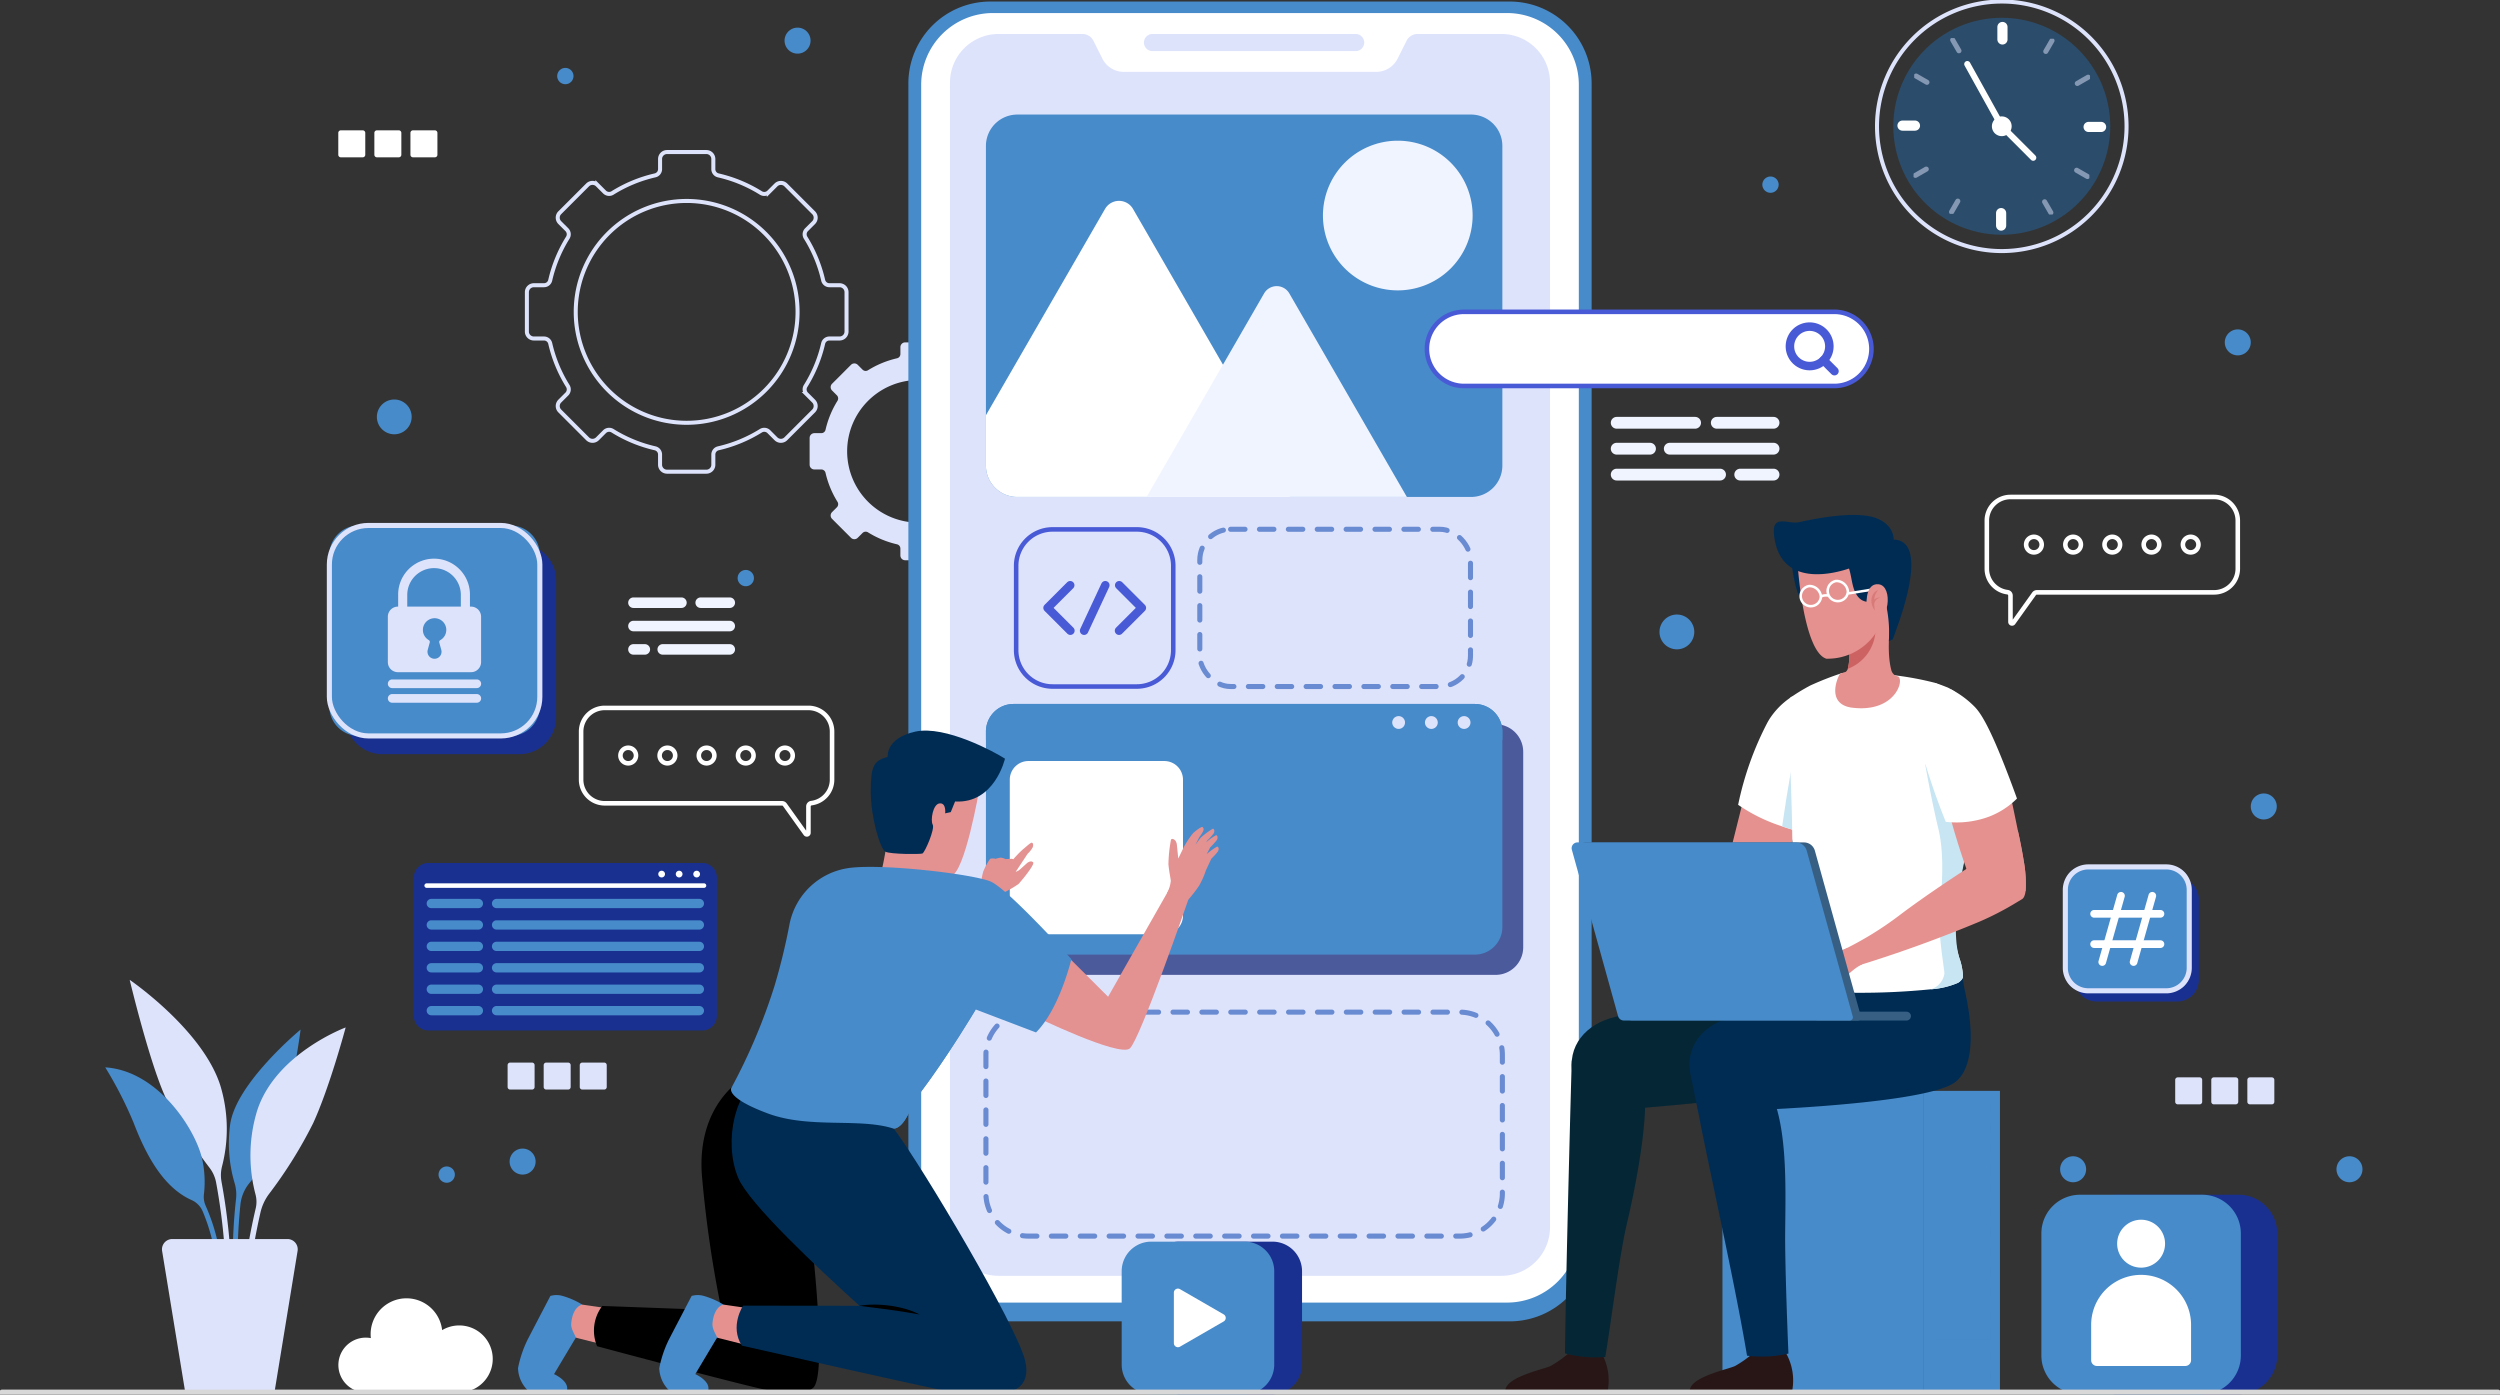 <svg id="Group_581" data-name="Group 581" xmlns="http://www.w3.org/2000/svg" xmlns:xlink="http://www.w3.org/1999/xlink" width="491.066" height="273.926" viewBox="0 0 491.066 273.926">
  <rect x="0" y="0" width="491.066" height="273.926" fill="#333333" stroke="none"/>
  <defs>
    <clipPath id="clip-path">
      <rect id="Rectangle_2179" data-name="Rectangle 2179" width="491.066" height="273.926" fill="none"/>
    </clipPath>
    <clipPath id="clip-path-3">
      <rect id="Rectangle_2173" data-name="Rectangle 2173" width="1.808" height="3.969" fill="none"/>
    </clipPath>
    <clipPath id="clip-path-4">
      <rect id="Rectangle_2174" data-name="Rectangle 2174" width="34.666" height="34.667" fill="none"/>
    </clipPath>
    <clipPath id="clip-path-5">
      <rect id="Rectangle_2175" data-name="Rectangle 2175" width="34.405" height="34.405" fill="none"/>
    </clipPath>
  </defs>
  <g id="Group_580" data-name="Group 580" clip-path="url(#clip-path)">
    <g id="Group_579" data-name="Group 579">
      <g id="Group_578" data-name="Group 578" clip-path="url(#clip-path)">
        <path id="Path_2397" data-name="Path 2397" d="M200.058,74.869V67.141a1.368,1.368,0,0,0-1.368-1.368H196.7a1.256,1.256,0,0,1-1.228-.964,27.337,27.337,0,0,0-3.442-8.354,1.275,1.275,0,0,1,.166-1.581l1.4-1.4a1.368,1.368,0,0,0,0-1.935l-5.464-5.464a1.37,1.37,0,0,0-1.936,0l-1.4,1.4a1.274,1.274,0,0,1-1.582.166,27.349,27.349,0,0,0-8.356-3.446,1.255,1.255,0,0,1-.964-1.227V40.981a1.368,1.368,0,0,0-1.368-1.369H164.8a1.369,1.369,0,0,0-1.368,1.369v1.983a1.255,1.255,0,0,1-.964,1.227,27.345,27.345,0,0,0-8.357,3.446,1.274,1.274,0,0,1-1.582-.166l-1.4-1.4a1.368,1.368,0,0,0-1.935,0l-5.464,5.464a1.368,1.368,0,0,0,0,1.935l1.4,1.4a1.275,1.275,0,0,1,.166,1.582,27.392,27.392,0,0,0-3.443,8.356,1.255,1.255,0,0,1-1.228.964H138.64a1.369,1.369,0,0,0-1.369,1.368v7.728a1.369,1.369,0,0,0,1.369,1.369h1.987a1.254,1.254,0,0,1,1.227.963,27.381,27.381,0,0,0,3.444,8.354,1.274,1.274,0,0,1-.166,1.582l-1.4,1.4a1.368,1.368,0,0,0,0,1.935l5.464,5.465a1.368,1.368,0,0,0,1.935,0l1.4-1.4a1.274,1.274,0,0,1,1.582-.167,27.365,27.365,0,0,0,8.353,3.44,1.255,1.255,0,0,1,.964,1.227v1.993A1.369,1.369,0,0,0,164.8,102.4h7.728a1.368,1.368,0,0,0,1.368-1.368V99.036a1.255,1.255,0,0,1,.964-1.227,27.354,27.354,0,0,0,8.353-3.44,1.274,1.274,0,0,1,1.581.167l1.4,1.4a1.369,1.369,0,0,0,1.936,0l5.464-5.465a1.368,1.368,0,0,0,0-1.935l-1.4-1.4a1.275,1.275,0,0,1-.166-1.582,27.356,27.356,0,0,0,3.443-8.354,1.254,1.254,0,0,1,1.227-.963h1.99A1.368,1.368,0,0,0,200.058,74.869ZM168.663,92.794A21.786,21.786,0,1,1,190.439,71,21.782,21.782,0,0,1,168.663,92.794Z" transform="translate(-33.777 -9.747)" fill="none" stroke="#dee3fc" stroke-miterlimit="10" stroke-width="0.79"/>
        <path id="Path_2398" data-name="Path 2398" d="M253.726,113.231v-5.266a.932.932,0,0,0-.933-.933h-1.356a.855.855,0,0,1-.837-.657,18.644,18.644,0,0,0-2.346-5.694.869.869,0,0,1,.112-1.078l.954-.953a.932.932,0,0,0,0-1.319L245.6,93.609a.932.932,0,0,0-1.319,0l-.952.952a.868.868,0,0,1-1.078.113,18.647,18.647,0,0,0-5.695-2.349.855.855,0,0,1-.657-.837V90.137a.933.933,0,0,0-.933-.933H229.7a.933.933,0,0,0-.933.933v1.351a.855.855,0,0,1-.657.837,18.654,18.654,0,0,0-5.7,2.348.867.867,0,0,1-1.077-.113l-.951-.951a.932.932,0,0,0-1.319,0l-3.723,3.724a.932.932,0,0,0,0,1.319l.951.952a.869.869,0,0,1,.114,1.078,18.623,18.623,0,0,0-2.346,5.695.856.856,0,0,1-.837.657h-1.354a.932.932,0,0,0-.933.933v5.266a.933.933,0,0,0,.933.933h1.355a.854.854,0,0,1,.836.657,18.673,18.673,0,0,0,2.347,5.693.868.868,0,0,1-.113,1.078l-.953.953a.932.932,0,0,0,0,1.319l3.723,3.724a.933.933,0,0,0,1.319,0l.954-.954a.869.869,0,0,1,1.077-.113,18.659,18.659,0,0,0,5.693,2.344.856.856,0,0,1,.657.837v1.359a.933.933,0,0,0,.933.933h5.266a.933.933,0,0,0,.933-.933V129.7a.854.854,0,0,1,.657-.836,18.663,18.663,0,0,0,5.692-2.345.868.868,0,0,1,1.077.114l.955.954a.932.932,0,0,0,1.319,0l3.724-3.724a.933.933,0,0,0,0-1.319l-.954-.954a.87.87,0,0,1-.113-1.078,18.65,18.65,0,0,0,2.346-5.692.854.854,0,0,1,.837-.657h1.356a.933.933,0,0,0,.933-.933m-21.4,11.378a14.009,14.009,0,1,1,14-14.015,14.007,14.007,0,0,1-14,14.015" transform="translate(-51.904 -21.95)" fill="#dee3fc"/>
        <path id="Path_2399" data-name="Path 2399" d="M137.877,301.8a2.553,2.553,0,1,1-2.553-2.553,2.553,2.553,0,0,1,2.553,2.553" transform="translate(-32.67 -73.634)" fill="#478bca"/>
        <path id="Path_2400" data-name="Path 2400" d="M591.509,209.28a2.553,2.553,0,1,1-2.553-2.553,2.554,2.554,0,0,1,2.553,2.553" transform="translate(-144.291 -50.867)" fill="#478bca"/>
        <path id="Path_2401" data-name="Path 2401" d="M584.736,88.371a2.552,2.552,0,1,1-2.553-2.553,2.553,2.553,0,0,1,2.553,2.553" transform="translate(-142.625 -21.116)" fill="#478bca"/>
        <path id="Path_2402" data-name="Path 2402" d="M462.352,47.586a1.6,1.6,0,1,1-1.6-1.6,1.6,1.6,0,0,1,1.6,1.6" transform="translate(-112.979 -11.315)" fill="#478bca"/>
        <path id="Path_2403" data-name="Path 2403" d="M148.368,19.293a1.6,1.6,0,1,1-1.6-1.6,1.6,1.6,0,0,1,1.6,1.6" transform="translate(-35.719 -4.353)" fill="#478bca"/>
        <path id="Path_2404" data-name="Path 2404" d="M195.378,150.089a1.6,1.6,0,1,1-1.6-1.6,1.6,1.6,0,0,1,1.6,1.6" transform="translate(-47.287 -36.537)" fill="#478bca"/>
        <path id="Path_2405" data-name="Path 2405" d="M117.457,305.5a1.6,1.6,0,1,1-1.6-1.6,1.6,1.6,0,0,1,1.6,1.6" transform="translate(-28.113 -74.777)" fill="#478bca"/>
        <path id="Path_2406" data-name="Path 2406" d="M541.838,303.8a2.553,2.553,0,1,1-2.553-2.553,2.554,2.554,0,0,1,2.553,2.553" transform="translate(-132.069 -74.126)" fill="#478bca"/>
        <path id="Path_2407" data-name="Path 2407" d="M613.838,303.8a2.553,2.553,0,1,1-2.553-2.553,2.554,2.554,0,0,1,2.553,2.553" transform="translate(-149.785 -74.126)" fill="#478bca"/>
        <path id="Path_2408" data-name="Path 2408" d="M209.511,9.75A2.553,2.553,0,1,1,206.958,7.2a2.553,2.553,0,0,1,2.553,2.553" transform="translate(-50.296 -1.771)" fill="#478bca"/>
        <path id="Path_2409" data-name="Path 2409" d="M439.187,163.526a3.416,3.416,0,1,1-3.415-3.416,3.415,3.415,0,0,1,3.415,3.416" transform="translate(-106.386 -39.397)" fill="#478bca"/>
        <path id="Path_2410" data-name="Path 2410" d="M105.021,107.5a3.416,3.416,0,1,1-3.417-3.416,3.417,3.417,0,0,1,3.417,3.416" transform="translate(-24.16 -25.611)" fill="#478bca"/>
        <path id="Path_2411" data-name="Path 2411" d="M92.937,39.257h-4.3a.5.5,0,0,1-.5-.5v-4.3a.5.5,0,0,1,.5-.5h4.3a.5.5,0,0,1,.5.5v4.3a.5.5,0,0,1-.5.5" transform="translate(-21.688 -8.356)" fill="#fff"/>
        <path id="Path_2412" data-name="Path 2412" d="M102.335,39.257h-4.3a.5.5,0,0,1-.5-.5v-4.3a.5.5,0,0,1,.5-.5h4.3a.5.5,0,0,1,.5.5v4.3a.5.5,0,0,1-.5.5" transform="translate(-24 -8.356)" fill="#fff"/>
        <path id="Path_2413" data-name="Path 2413" d="M111.733,39.257h-4.3a.5.5,0,0,1-.5-.5v-4.3a.5.5,0,0,1,.5-.5h4.3a.5.5,0,0,1,.5.5v4.3a.5.5,0,0,1-.5.5" transform="translate(-26.313 -8.356)" fill="#fff"/>
        <path id="Path_2414" data-name="Path 2414" d="M571.516,285.99h-4.3a.5.5,0,0,1-.5-.5v-4.3a.5.5,0,0,1,.5-.5h4.3a.5.5,0,0,1,.5.5v4.3a.5.5,0,0,1-.5.5" transform="translate(-139.448 -69.068)" fill="#dee3fc"/>
        <path id="Path_2415" data-name="Path 2415" d="M580.914,285.99h-4.3a.5.5,0,0,1-.5-.5v-4.3a.5.5,0,0,1,.5-.5h4.3a.5.5,0,0,1,.5.5v4.3a.5.5,0,0,1-.5.5" transform="translate(-141.76 -69.068)" fill="#dee3fc"/>
        <path id="Path_2416" data-name="Path 2416" d="M590.312,285.99h-4.3a.5.5,0,0,1-.5-.5v-4.3a.5.5,0,0,1,.5-.5h4.3a.5.5,0,0,1,.5.5v4.3a.5.5,0,0,1-.5.5" transform="translate(-144.073 -69.068)" fill="#dee3fc"/>
        <path id="Path_2417" data-name="Path 2417" d="M137.051,282.139h-4.3a.5.5,0,0,1-.5-.5v-4.3a.5.5,0,0,1,.5-.5h4.3a.5.5,0,0,1,.5.5v4.3a.5.5,0,0,1-.5.5" transform="translate(-32.543 -68.12)" fill="#dee3fc"/>
        <path id="Path_2418" data-name="Path 2418" d="M146.449,282.139h-4.3a.5.5,0,0,1-.5-.5v-4.3a.5.5,0,0,1,.5-.5h4.3a.5.5,0,0,1,.5.5v4.3a.5.5,0,0,1-.5.5" transform="translate(-34.855 -68.12)" fill="#dee3fc"/>
        <path id="Path_2419" data-name="Path 2419" d="M155.847,282.139h-4.3a.5.5,0,0,1-.5-.5v-4.3a.5.5,0,0,1,.5-.5h4.3a.5.5,0,0,1,.5.5v4.3a.5.5,0,0,1-.5.5" transform="translate(-37.168 -68.12)" fill="#dee3fc"/>
        <path id="Path_2420" data-name="Path 2420" d="M354.772,259.644H252.763a16.1,16.1,0,0,1-16.1-16.1V16.491A16.1,16.1,0,0,1,252.763.4H354.772a16.1,16.1,0,0,1,16.1,16.1V243.548a16.1,16.1,0,0,1-16.1,16.1" transform="translate(-58.235 -0.097)" fill="#478bca"/>
        <path id="Path_2421" data-name="Path 2421" d="M355.077,256.7H254.1A14.1,14.1,0,0,1,240,242.6V17.5A14.1,14.1,0,0,1,254.1,3.4H355.077a14.1,14.1,0,0,1,14.1,14.1V242.6a14.1,14.1,0,0,1-14.1,14.1" transform="translate(-59.055 -0.838)" fill="#fff"/>
        <path id="Path_2422" data-name="Path 2422" d="M365.366,18.4V243.239a9.548,9.548,0,0,1-9.548,9.548H257.048a9.548,9.548,0,0,1-9.548-9.548V18.4a9.548,9.548,0,0,1,9.548-9.548h16.471a2.414,2.414,0,0,1,2.159,1.333l1.749,3.491a4.717,4.717,0,0,0,4.231,2.621h49.55a4.719,4.719,0,0,0,4.232-2.621l1.748-3.491a2.414,2.414,0,0,1,2.159-1.333h16.471a9.548,9.548,0,0,1,9.548,9.548" transform="translate(-60.9 -2.179)" fill="#dee3fc"/>
        <path id="Path_2423" data-name="Path 2423" d="M339.675,12.216H299.766a1.681,1.681,0,1,1,0-3.361h39.909a1.681,1.681,0,0,1,0,3.361" transform="translate(-73.347 -2.179)" fill="#dee3fc"/>
        <path id="Rectangle_2154" data-name="Rectangle 2154" d="M8.38,0H93.063a8.379,8.379,0,0,1,8.379,8.379V35.614a8.379,8.379,0,0,1-8.379,8.379H8.379A8.379,8.379,0,0,1,0,35.614V8.38A8.38,8.38,0,0,1,8.38,0Z" transform="translate(193.662 198.811)" fill="none" stroke="#698bd1" stroke-linecap="round" stroke-linejoin="round" stroke-width="1" stroke-dasharray="2.837 2.837"/>
        <rect id="Rectangle_2155" data-name="Rectangle 2155" width="53.169" height="30.887" rx="6.044" transform="translate(235.674 103.963)" fill="none" stroke="#698bd1" stroke-linecap="round" stroke-linejoin="round" stroke-width="1" stroke-dasharray="2.837 2.837"/>
        <path id="Path_2424" data-name="Path 2424" d="M358.181,237.922H267.193a5.429,5.429,0,0,1-5.429-5.429V194.117a5.429,5.429,0,0,1,5.429-5.429h90.988a5.429,5.429,0,0,1,5.429,5.429v38.376a5.429,5.429,0,0,1-5.429,5.429" transform="translate(-64.41 -46.429)" fill="#4b5a9b"/>
        <path id="Path_2425" data-name="Path 2425" d="M358.309,188.827v38.4a5.415,5.415,0,0,1-5.421,5.413h-90.6a5.415,5.415,0,0,1-5.421-5.413v-38.4a5.421,5.421,0,0,1,5.421-5.421h90.6a5.421,5.421,0,0,1,5.421,5.421" transform="translate(-63.205 -45.129)" fill="#478bca"/>
        <path id="Path_2426" data-name="Path 2426" d="M293.44,232.3H266.748a3.665,3.665,0,0,1-3.665-3.665V201.939a3.665,3.665,0,0,1,3.665-3.664H293.44a3.664,3.664,0,0,1,3.665,3.664v26.692a3.665,3.665,0,0,1-3.665,3.665" transform="translate(-64.735 -48.788)" fill="#fff"/>
        <path id="Path_2427" data-name="Path 2427" d="M337.256,203.229H313.748a1.157,1.157,0,1,1,0-2.315h23.508a1.157,1.157,0,0,1,0,2.315" transform="translate(-76.917 -49.437)" fill="#478bca"/>
        <path id="Path_2428" data-name="Path 2428" d="M326.543,209.358h-12.8a1.157,1.157,0,1,1,0-2.314h12.8a1.157,1.157,0,1,1,0,2.314" transform="translate(-76.917 -50.946)" fill="#478bca"/>
        <path id="Path_2429" data-name="Path 2429" d="M371.588,209.358H336.965a1.157,1.157,0,1,1,0-2.314h34.622a1.157,1.157,0,1,1,0,2.314" transform="translate(-82.629 -50.946)" fill="#478bca"/>
        <path id="Path_2430" data-name="Path 2430" d="M333.545,215.487h-19.8a1.157,1.157,0,1,1,0-2.315h19.8a1.157,1.157,0,1,1,0,2.315" transform="translate(-76.917 -52.453)" fill="#478bca"/>
        <path id="Path_2431" data-name="Path 2431" d="M358.233,215.487H345.787a1.157,1.157,0,1,1,0-2.315h12.445a1.157,1.157,0,1,1,0,2.315" transform="translate(-84.8 -52.453)" fill="#478bca"/>
        <path id="Path_2432" data-name="Path 2432" d="M379.147,215.487H367.686a1.157,1.157,0,1,1,0-2.315h11.461a1.157,1.157,0,0,1,0,2.315" transform="translate(-90.189 -52.453)" fill="#478bca"/>
        <path id="Path_2433" data-name="Path 2433" d="M365.875,221.616H313.748a1.157,1.157,0,1,1,0-2.315h52.127a1.157,1.157,0,0,1,0,2.315" transform="translate(-76.917 -53.961)" fill="#478bca"/>
        <path id="Path_2434" data-name="Path 2434" d="M342.437,227.745H313.748a1.157,1.157,0,1,1,0-2.314h28.689a1.157,1.157,0,1,1,0,2.314" transform="translate(-76.917 -55.47)" fill="#478bca"/>
        <path id="Path_2435" data-name="Path 2435" d="M376.748,227.745H357.935a1.157,1.157,0,1,1,0-2.314h18.812a1.157,1.157,0,1,1,0,2.314" transform="translate(-87.789 -55.47)" fill="#478bca"/>
        <path id="Path_2436" data-name="Path 2436" d="M330.6,233.875H313.748a1.157,1.157,0,1,1,0-2.315H330.6a1.157,1.157,0,1,1,0,2.315" transform="translate(-76.916 -56.978)" fill="#478bca"/>
        <path id="Path_2437" data-name="Path 2437" d="M359.013,233.875H342.157a1.157,1.157,0,1,1,0-2.315h16.856a1.157,1.157,0,1,1,0,2.315" transform="translate(-83.907 -56.978)" fill="#478bca"/>
        <path id="Path_2438" data-name="Path 2438" d="M379.7,233.875h-9.781a1.157,1.157,0,0,1,0-2.315H379.7a1.157,1.157,0,0,1,0,2.315" transform="translate(-90.737 -56.978)" fill="#478bca"/>
        <path id="Path_2439" data-name="Path 2439" d="M337.256,240H313.748a1.157,1.157,0,1,1,0-2.315h23.508a1.157,1.157,0,0,1,0,2.315" transform="translate(-76.917 -58.486)" fill="#478bca"/>
        <path id="Path_2440" data-name="Path 2440" d="M375.215,203.229H351.707a1.157,1.157,0,0,1,0-2.315h23.508a1.157,1.157,0,0,1,0,2.315" transform="translate(-86.257 -49.437)" fill="#478bca"/>
        <path id="Path_2441" data-name="Path 2441" d="M358.309,188.827v1.613H256.867v-1.613a5.421,5.421,0,0,1,5.421-5.421h90.6a5.421,5.421,0,0,1,5.421,5.421" transform="translate(-63.205 -45.129)" fill="#478bca"/>
        <path id="Path_2442" data-name="Path 2442" d="M365.236,187.828a1.256,1.256,0,1,1-1.257-1.255,1.257,1.257,0,0,1,1.257,1.255" transform="translate(-89.252 -45.908)" fill="#dee3fc"/>
        <path id="Path_2443" data-name="Path 2443" d="M373.764,187.828a1.257,1.257,0,1,1-1.257-1.255,1.257,1.257,0,0,1,1.257,1.255" transform="translate(-91.35 -45.908)" fill="#dee3fc"/>
        <path id="Path_2444" data-name="Path 2444" d="M382.291,187.828a1.256,1.256,0,1,1-1.256-1.255,1.257,1.257,0,0,1,1.256,1.255" transform="translate(-93.449 -45.908)" fill="#dee3fc"/>
        <path id="Rectangle_2156" data-name="Rectangle 2156" d="M7.15,0H23.708a7.151,7.151,0,0,1,7.151,7.151V23.708a7.151,7.151,0,0,1-7.151,7.151H7.151A7.151,7.151,0,0,1,0,23.708V7.15A7.15,7.15,0,0,1,7.15,0Z" transform="translate(199.6 103.991)" fill="none" stroke="#495ad6" stroke-miterlimit="10" stroke-width="0.896"/>
        <path id="Path_2445" data-name="Path 2445" d="M277.373,152.476l-4.446,4.446,4.481,4.481" transform="translate(-67.157 -37.519)" fill="none" stroke="#495ad6" stroke-linecap="round" stroke-linejoin="round" stroke-width="1.672"/>
        <path id="Path_2446" data-name="Path 2446" d="M291.582,152.476l4.446,4.446-4.481,4.481" transform="translate(-71.738 -37.519)" fill="none" stroke="#495ad6" stroke-linecap="round" stroke-linejoin="round" stroke-width="1.672"/>
        <line id="Line_21" data-name="Line 21" x1="4.163" y2="8.927" transform="translate(212.949 114.958)" fill="none" stroke="#495ad6" stroke-linecap="round" stroke-linejoin="round" stroke-width="1.672"/>
        <path id="Path_2447" data-name="Path 2447" d="M358.309,36.013v62.78a6.165,6.165,0,0,1-6.167,6.167H263.034a6.17,6.17,0,0,1-6.167-6.167V36.013a6.17,6.17,0,0,1,6.167-6.167h89.108a6.165,6.165,0,0,1,6.167,6.167" transform="translate(-63.205 -7.344)" fill="#478bca"/>
        <path id="Path_2448" data-name="Path 2448" d="M374.071,51.357a14.7,14.7,0,1,1-14.7-14.7,14.7,14.7,0,0,1,14.7,14.7" transform="translate(-84.809 -9.019)" fill="#f0f4ff"/>
        <path id="Path_2449" data-name="Path 2449" d="M316.5,110.492H263.034a6.17,6.17,0,0,1-6.167-6.167V94.441l23.395-40.524a3.177,3.177,0,0,1,5.5,0L303.43,84.511l13.119,22.724a3.118,3.118,0,0,1-.053,3.257" transform="translate(-63.205 -12.876)" fill="#fff"/>
        <path id="Path_2450" data-name="Path 2450" d="M349.852,115.959H298.727l15-25.981,8.082-14a2.859,2.859,0,0,1,4.953,0Z" transform="translate(-73.505 -18.343)" fill="#f0f4ff"/>
        <rect id="Rectangle_2157" data-name="Rectangle 2157" width="39.413" height="59.232" transform="translate(338.337 214.274)" fill="#478bca"/>
        <rect id="Rectangle_2158" data-name="Rectangle 2158" width="15.092" height="59.232" transform="translate(377.75 214.274)" fill="#478bca"/>
        <rect id="Rectangle_2159" data-name="Rectangle 2159" width="11.08" height="1.89" transform="translate(379.911 216.549)" fill="#478bca"/>
        <rect id="Rectangle_2160" data-name="Rectangle 2160" width="11.08" height="1.891" transform="translate(379.911 220.608)" fill="#478bca"/>
        <rect id="Rectangle_2161" data-name="Rectangle 2161" width="11.08" height="1.891" transform="translate(379.911 224.67)" fill="#478bca"/>
        <rect id="Rectangle_2162" data-name="Rectangle 2162" width="11.08" height="1.89" transform="translate(379.911 228.731)" fill="#478bca"/>
        <rect id="Rectangle_2163" data-name="Rectangle 2163" width="11.08" height="1.891" transform="translate(379.911 232.792)" fill="#478bca"/>
        <rect id="Rectangle_2164" data-name="Rectangle 2164" width="11.08" height="1.89" transform="translate(379.911 236.853)" fill="#478bca"/>
        <rect id="Rectangle_2165" data-name="Rectangle 2165" width="11.08" height="1.891" transform="translate(379.911 240.914)" fill="#478bca"/>
        <rect id="Rectangle_2166" data-name="Rectangle 2166" width="11.08" height="1.89" transform="translate(379.911 244.975)" fill="#478bca"/>
        <rect id="Rectangle_2167" data-name="Rectangle 2167" width="11.08" height="1.891" transform="translate(379.911 249.036)" fill="#478bca"/>
        <rect id="Rectangle_2168" data-name="Rectangle 2168" width="11.08" height="1.89" transform="translate(379.911 253.096)" fill="#478bca"/>
        <rect id="Rectangle_2169" data-name="Rectangle 2169" width="11.08" height="1.891" transform="translate(379.911 257.157)" fill="#478bca"/>
        <rect id="Rectangle_2170" data-name="Rectangle 2170" width="11.08" height="1.89" transform="translate(379.911 261.219)" fill="#478bca"/>
        <rect id="Rectangle_2171" data-name="Rectangle 2171" width="11.08" height="1.891" transform="translate(379.911 265.279)" fill="#478bca"/>
        <rect id="Rectangle_2172" data-name="Rectangle 2172" width="11.08" height="1.89" transform="translate(379.911 269.34)" fill="#478bca"/>
        <path id="Path_2451" data-name="Path 2451" d="M440.259,360.163H460.29a10.927,10.927,0,0,0-1.307-7.986s-1.613,1.293-6.442.418a21.479,21.479,0,0,1-3.408,2.38c-1.4.678-9.415,2.251-8.875,5.187" transform="translate(-108.324 -86.657)" fill="#281616"/>
        <path id="Path_2452" data-name="Path 2452" d="M441.971,286.529c1.294,7.72,7.263,33.837,9.83,49.266a23.545,23.545,0,0,0,8.136-.414c-.234-5.38-.7-18.249-.642-23.894.089-9.537.536-22.115-3.663-29.018l-14.118,1.112c.086.745.164,1.351.233,1.785.068.416.146.8.223,1.163" transform="translate(-108.64 -69.505)" fill="#002c54"/>
        <path id="Path_2453" data-name="Path 2453" d="M392.2,360.163h20.031a10.927,10.927,0,0,0-1.307-7.986s-1.613,1.293-6.442.418a21.516,21.516,0,0,1-3.408,2.38c-1.4.678-9.415,2.251-8.875,5.187" transform="translate(-96.499 -86.657)" fill="#281616"/>
        <path id="Path_2454" data-name="Path 2454" d="M407.732,333.829a22.957,22.957,0,0,0,7.913.707c1.065-6.2,2.748-19.847,4.261-26.243,2.35-9.942,4.649-23.614,3.052-28.492l-13.888-3.488c-.046.44-1.177,42.284-1.337,57.516" transform="translate(-100.327 -67.99)" fill="#052635"/>
        <path id="Path_2455" data-name="Path 2455" d="M463.43,255.881h0c-.279-2.745-.6-4.75-.6-4.75l-15.516,3.8-13.18,3c-4.886,1.088-10.789,2.4-15.993,3.575-5.84,1.327-9.717,5.762-8.438,11.609l1.464,7.093c8.167-.112,46.567-3.793,49.852-5.452,3.711-1.874,4.827-8.5,2.411-18.877" transform="translate(-100.752 -61.794)" fill="#052635"/>
        <path id="Path_2456" data-name="Path 2456" d="M494.153,255.574h0a21.435,21.435,0,0,0-1.617-5.69l-14.5,4.738-13.18,3c-4.886,1.088-10.789,2.4-15.993,3.575-5.839,1.327-9.717,5.762-8.437,11.609l1.463,7.093c8.167-.112,42.3-1.3,49.852-5.452,3.643-2,4.828-8.5,2.411-18.877" transform="translate(-108.312 -61.487)" fill="#002c54"/>
        <path id="Path_2457" data-name="Path 2457" d="M446.72,227.484s6.892-3.113,8.788.01c1.038,1.709.32,4.884-2.03,6.217s-15.633,6.951-28.169,10.083a30.47,30.47,0,0,0-1.4-3.577,66,66,0,0,0,11.215-6.259,71.425,71.425,0,0,1,11.595-6.474" transform="translate(-104.308 -55.635)" fill="#e5918f"/>
        <path id="Path_2458" data-name="Path 2458" d="M454.521,199.391l-5.907,23.591s.611,5.964,6.634,3.037S465.263,204.3,465.263,204.3Z" transform="translate(-110.387 -49.062)" fill="#e5918f"/>
        <path id="Path_2459" data-name="Path 2459" d="M465.554,208.152c-.731-.176-1.429-.369-2.1-.571q-1.034-.3-1.966-.63a33.151,33.151,0,0,1-8.645-4.234,61.9,61.9,0,0,1,5.781-16.216,2.634,2.634,0,0,0,.142-.252l.151-.253a14.751,14.751,0,0,1,4.109-4.276c.167-.118.327-.226.5-.345l.7,12.317.117,1.269Z" transform="translate(-111.427 -44.629)" fill="#fff"/>
        <path id="Path_2460" data-name="Path 2460" d="M468.376,212.09c-.731-.176-1.429-.369-2.1-.572q-1.034-.3-1.966-.63c1.178-8.3,2.244-13.51,2.244-13.51l.6,1.521Z" transform="translate(-114.248 -48.567)" fill="#c7e5f2"/>
        <path id="Path_2461" data-name="Path 2461" d="M503.283,185.338c-.142,3.647-.781,9.5-1.335,15.384-.177,1.865-.345,3.739-.488,5.545-.1,1.126-1.8,7.133-1.865,8.208-.3,5.143-2.823,8.99-.437,16.821a12.336,12.336,0,0,1,.715,3.613c0,.538-.7,1.1-.974,1.252a16.443,16.443,0,0,1-5.352,1.277h-.009a138.642,138.642,0,0,1-14.854.681c-5.134,0-12.838-.815-13.813-2.109-.89-1.184-.067-2.907.354-5.285,1.889-10.729,1.218-16.325,1.1-24.072,0-.192-.009-.386-.009-.588-.193-11.947-.983-22.173-.429-25.861.168-.118.328-.226.5-.345.815-.554,1.613-1.049,2.386-1.487.068-.034.152-.084.235-.134.235-.135.479-.261.706-.387a2.56,2.56,0,0,1,.269-.134,58.36,58.36,0,0,1,5.73-2.26c.185-.06.353-.118.5-.159,1.369-.085,2.857-.1,4.462-.06,1.395.042,3.529.227,5.848.53h.009a60.3,60.3,0,0,1,7.763,1.453.3.3,0,0,1,.042.017,15.971,15.971,0,0,1,6.108,4.276,20.656,20.656,0,0,1,2.848,3.822" transform="translate(-114.289 -43.114)" fill="#fff"/>
        <path id="Path_2462" data-name="Path 2462" d="M508.284,237.169a12.326,12.326,0,0,1,.714,3.613c0,.538-.7,1.1-.974,1.252a16.433,16.433,0,0,1-5.351,1.277,3.792,3.792,0,0,0,2.679-3.083c0-.985-1.277-7.637-.924-11.932s1.049-11.107-.277-16.568-2.588-12.645-2.588-12.645l7.487,4.52s.966,1.353,2.024,2.992c-.176,1.865-.345,3.739-.487,5.545-.1,1.126-4.688,17.2-2.3,25.029" transform="translate(-123.415 -48.987)" fill="#c7e5f2"/>
        <path id="Path_2463" data-name="Path 2463" d="M466.8,146.759s.648,7.83,3.244,8.356,1.958-2.8,1.958-2.8l-.363-3.718Z" transform="translate(-114.861 -36.112)" fill="#002c54"/>
        <path id="Path_2464" data-name="Path 2464" d="M481.56,177.992c-5.083-.6-3.185-5.544-2.487-6.679.185-.06,1.058-.328,1.126-.37a.03.03,0,0,1,.017-.008,1.4,1.4,0,0,0,.394-.589,12.03,12.03,0,0,0,.253-4.066V165.8c.084-.311.168-.605.235-.883l2.672-2.1,5.655-4.445s-1.5,7.436-.294,12.124a1.762,1.762,0,0,0,.747,1.126c0,.008.009,0,.009,0a1.35,1.35,0,0,0,.562.2c1.386.656-.547,7.159-8.889,6.167" transform="translate(-117.652 -38.97)" fill="#e5918f"/>
        <path id="Path_2465" data-name="Path 2465" d="M486.844,164.641a8.434,8.434,0,0,1-5.434,7.245,11.924,11.924,0,0,0,.254-4.06l2.257-1.772Z" transform="translate(-118.456 -40.512)" fill="#cc6362"/>
        <path id="Path_2466" data-name="Path 2466" d="M468.443,145.7s1.175,16.246,5.561,17.626a11.409,11.409,0,0,0,9.6-4.871c1.157-1.555,2.617-1.9,3.094-3.783.774-3.05,1.868-8.676.473-12.067-1.986-4.829-18.542-8.662-18.73,3.095" transform="translate(-115.266 -33.939)" fill="#e5918f"/>
        <path id="Path_2467" data-name="Path 2467" d="M485.687,139c-.072-2.951-3.059-4.054-3.059-4.054-2.974-1.392-9.153-.791-15.524.63-1.494.333-3.368-.584-4.411.14-1.261.875-.005,4.87-.005,4.87,2.458,7.443,11.5,5.023,14.218,4.1.645,1.916.562,4.58,2.173,5.954.918.783,2.514.805,4.137.535.2.38.949.715,1.1,1.236a26.331,26.331,0,0,1,.421,6.559l.767-.374c.1-.568,8.032-19.356.18-19.6" transform="translate(-113.713 -33.01)" fill="#002c54"/>
        <path id="Path_2468" data-name="Path 2468" d="M473.155,154.8a1.99,1.99,0,1,1-2.317-2.119A2.255,2.255,0,0,1,473.155,154.8Z" transform="translate(-115.478 -37.562)" fill="none" stroke="#fff" stroke-miterlimit="10" stroke-width="0.501"/>
        <path id="Path_2469" data-name="Path 2469" d="M480.185,153.482a1.99,1.99,0,1,1-2.317-2.119A2.254,2.254,0,0,1,480.185,153.482Z" transform="translate(-117.208 -37.239)" fill="none" stroke="#fff" stroke-miterlimit="10" stroke-width="0.501"/>
        <path id="Path_2470" data-name="Path 2470" d="M474.411,155.4s.232-.377,1.453-.271" transform="translate(-116.734 -38.166)" fill="none" stroke="#fff" stroke-miterlimit="10" stroke-width="0.501"/>
        <line id="Line_22" data-name="Line 22" y1="0.724" x2="4.53" transform="translate(363.023 115.842)" fill="none" stroke="#fff" stroke-miterlimit="10" stroke-width="0.501"/>
        <path id="Path_2471" data-name="Path 2471" d="M487.53,159.045c3.121,1.2,4.1-6.485,1.132-6.825-2.247-.259-2.339,2.876-2.339,2.876s-.574,3.266,1.208,3.948" transform="translate(-119.643 -37.452)" fill="#e5918f"/>
        <g id="Group_571" data-name="Group 571" transform="translate(367.595 115.926)" opacity="0.5">
          <g id="Group_570" data-name="Group 570">
            <g id="Group_569" data-name="Group 569" clip-path="url(#clip-path-3)">
              <path id="Path_2472" data-name="Path 2472" d="M488.887,153.76a2.661,2.661,0,0,0-.388.55,3.217,3.217,0,0,0-.381,1.31,4.56,4.56,0,0,0-.011.745c.008.244.038.472.053.675s.04.375.052.495.013.2.013.2a1.9,1.9,0,0,1-.112-.16,3.206,3.206,0,0,1-.255-.447,3.017,3.017,0,0,1-.229-.7,2.86,2.86,0,0,1-.055-.856,2.46,2.46,0,0,1,.229-.844,2.036,2.036,0,0,1,.452-.613,1.5,1.5,0,0,1,.63-.354" transform="translate(-487.566 -153.761)" fill="#cc6362"/>
              <path id="Path_2473" data-name="Path 2473" d="M489.385,155.692a1.356,1.356,0,0,0-.3.079,1.55,1.55,0,0,0-.553.351,1.392,1.392,0,0,0-.327.521,1.531,1.531,0,0,0-.075.266l-.515-.184a2.083,2.083,0,0,1,.187-.305,1.764,1.764,0,0,1,.568-.517,1.721,1.721,0,0,1,.7-.214,1.4,1.4,0,0,1,.321,0" transform="translate(-487.577 -154.233)" fill="#cc6362"/>
            </g>
          </g>
        </g>
        <path id="Path_2474" data-name="Path 2474" d="M522.537,223.945v.008c-1.371,1.591-6.576,2.75-9.08.55-.786-.7-1.674-2.548-2.548-4.841a149.846,149.846,0,0,1-4.32-14.627l11.645-5.952s1.5,6.718,2.789,13.1c0,0,.011.064.035.178.42,2.045.81,4.056,1.118,5.782a.789.789,0,0,1,.023.137,24.412,24.412,0,0,1,.338,5.663" transform="translate(-124.652 -48.987)" fill="#e5918f"/>
        <path id="Path_2475" data-name="Path 2475" d="M500.756,192.088a139.875,139.875,0,0,0,4.659,13.538,18.45,18.45,0,0,0,8.547-1.034,15.745,15.745,0,0,0,5.443-3.535s-2.344-6.589-4.448-11.323c-1.888-4.249-3.023-5.835-3.84-6.678a18.527,18.527,0,0,0-4.624-3.439Z" transform="translate(-123.217 -44.197)" fill="#fff"/>
        <path id="Path_2476" data-name="Path 2476" d="M516.3,194.719l-6.834-2.948L504.082,177.9s.988.3,2.286.824h.007c.025.013.081.031.174.069a.618.618,0,0,1,.1.044c1.162.543,5.666,3.2,8.783,12.843l.075.244c.331,1.112.574,2.005.706,2.468.012.043.025.087.038.136s.031.131.049.194" transform="translate(-124.035 -43.774)" fill="#fff"/>
        <path id="Path_2477" data-name="Path 2477" d="M516.053,228.165v.008c-.1.853-.335,1.465-.757,1.682-.067.044-1.023.613-1.089.655a58.131,58.131,0,0,1-7.219,3.734,261.483,261.483,0,0,1-25.207,9.056,29.766,29.766,0,0,0-1.542-3.519,66,66,0,0,0,10.943-6.717c5.432-4.146,13.244-9.183,13.244-9.183l1.973-2.321s7.014-6.454,8.14-5.156c0,0,.011.064.035.178.167.673.724,3.149,1.118,5.782a.8.8,0,0,1,.023.137,24.4,24.4,0,0,1,.338,5.663" transform="translate(-118.168 -53.206)" fill="#e5918f"/>
        <path id="Path_2478" data-name="Path 2478" d="M478.471,246.631a4.337,4.337,0,0,1-2.768.532c-.773-.163-1.084-.479-1.656-.579a12.784,12.784,0,0,1-2.848-.659c-.753-.369-1.047-.41-1.021.346s1.514,1.411,1.917,1.621a3.826,3.826,0,0,1,.963.965c.056.084-2.477,1.41-3.158,1.141a1.969,1.969,0,0,0-.087.95c.115.341.636.46.676.63s-.119.521-.007.792.578.273.766.715-.019.448.118.908.725.542.837.78.052.515.3.679a11.478,11.478,0,0,0,3.356-.924c.832-.357,3.053-3.555,5.513-4.646Z" transform="translate(-115.594 -60.449)" fill="#e5918f"/>
        <path id="Path_2479" data-name="Path 2479" d="M490.967,265.316H473.252v-1.733h17.715a.867.867,0,0,1,0,1.733" transform="translate(-116.449 -64.858)" fill="#375f84"/>
        <path id="Path_2480" data-name="Path 2480" d="M466.21,254.464H421.854a1.183,1.183,0,0,1-1.14-.865l-9.078-32.681a1.135,1.135,0,0,1,1.094-1.439h42.893a2.225,2.225,0,0,1,2.144,1.629l9.046,32.563a.625.625,0,0,1-.6.793" transform="translate(-101.277 -54.005)" fill="#375f84"/>
        <path id="Path_2481" data-name="Path 2481" d="M464.081,254.464H419.725a1.183,1.183,0,0,1-1.139-.865l-9.078-32.681a1.135,1.135,0,0,1,1.093-1.439h42.894a2.224,2.224,0,0,1,2.144,1.629l9.046,32.563a.626.626,0,0,1-.6.793" transform="translate(-100.754 -54.005)" fill="#478bca"/>
        <path id="Path_2482" data-name="Path 2482" d="M248.73,233.364l5.138-5.268a13.78,13.78,0,0,1,.458-2.845,13.1,13.1,0,0,1,1.363-2.53,1.861,1.861,0,0,1,1.08,0,4.933,4.933,0,0,1,1.034-.241,3.032,3.032,0,0,1,.918.293s.768-.052,1.089-.052a.683.683,0,0,1,.423.09,22.471,22.471,0,0,1,1.839-1.9c.6-.48,1.518-1.365,1.789-1.361.256,0,.37.454.183.934a5.339,5.339,0,0,1-1,1.255l-2.341,3.547a5.1,5.1,0,0,0,.614-.293c.213-.134,1.641-1.468,1.727-1.521s.727-.481,1.1-.054-2.451,3.81-2.9,4.264a24.714,24.714,0,0,1-3.05,1.769s-2.741,4.931-3.008,5.251-6.452-1.334-6.452-1.334" transform="translate(-61.203 -54.022)" fill="#e49191"/>
        <path id="Path_2483" data-name="Path 2483" d="M248.916,202.784s-2.87,16.626-5.572,17.011c0,0-10.785.436-13.187-12.647-2.084-11.347,6.274-13.766,10.183-12.9s9.415,1.432,8.576,8.534" transform="translate(-56.552 -47.758)" fill="#e49191"/>
        <path id="Path_2484" data-name="Path 2484" d="M239.019,221.711s-1.512,2.036-2.041,6.969a16.015,16.015,0,0,1-8.633-1.49,61.079,61.079,0,0,0,2.506-14.513" transform="translate(-56.187 -52.332)" fill="#e49191"/>
        <path id="Path_2485" data-name="Path 2485" d="M235.612,190.545c-5.894,1.3-5.422,4.974-5.422,4.974-2.759.683-3.352,1.822-3.329,6.915s1.866,11.209,2.882,11.706,6.779.522,7.26.348,2.5-4.848,2.027-5.67.023-4.054,1.365-4.177,1.079,1.958,1.079,1.958l1.1-.241.851-2.089c7.788.463,9.8-8.412,9.8-8.412-1.871-1.22-11.722-6.614-17.616-5.312" transform="translate(-55.821 -46.836)" fill="#002c54"/>
        <path id="Path_2486" data-name="Path 2486" d="M150.61,339.87l5.958.862-1.973,6.957-6.454-1.627a4.2,4.2,0,0,1,1.339-6.192,2.164,2.164,0,0,1,1.13,0" transform="translate(-36.242 -83.61)" fill="#e5918f"/>
        <path id="Path_2487" data-name="Path 2487" d="M196.918,307.372l-8.784-26.594s-2.661-.948-4.025,0c0,0-9.149,4.92-8.174,18.949a229.345,229.345,0,0,0,3.874,26.647l-23.434-.866a7.982,7.982,0,0,0-1.019,7.909s29.444,7.919,33.592,8.651c3.37.595,7.061,1.053,8.841-.473,3.139-2.69-.871-34.224-.871-34.224" transform="translate(-38.072 -68.985)"/>
        <path id="Path_2488" data-name="Path 2488" d="M187.412,339.87l5.958.862-1.973,6.957-6.454-1.627a4.2,4.2,0,0,1,1.339-6.192,2.164,2.164,0,0,1,1.13,0" transform="translate(-45.297 -83.61)" fill="#e5918f"/>
        <path id="Path_2489" data-name="Path 2489" d="M182.215,342.936c-.133,1.369,1.065,2.6.846,2.945s-4.225,7.062-4.225,7.062,3.024,1.317,2.536,3.219h-7.659a6.358,6.358,0,0,1-1.951-4.39,22.217,22.217,0,0,1,1.886-5.61c1.366-2.634,4.471-8.581,4.471-8.581a4.341,4.341,0,0,1,2.553.05,15.5,15.5,0,0,1,3.706,1.657s-1.834.263-2.163,3.648" transform="translate(-42.264 -83.027)" fill="#478bca"/>
        <path id="Path_2490" data-name="Path 2490" d="M248.2,336.145c-1.891-7.055-19.682-37.177-25.7-45.309-12.362-5.367-25.537-9.922-25.537-9.922-5.449,1.3-8.133,12.281-5.042,19.6,2.12,5.022,15.57,17.66,23.807,25.1l-22.857-.027s-2.692,4.025-.253,7.847c0,0,38.015,8.644,41.35,9.132s10.816,0,10.816,0,5.008-.483,3.416-6.422" transform="translate(-46.904 -69.122)" fill="#002c54"/>
        <path id="Path_2491" data-name="Path 2491" d="M145.414,342.936c-.133,1.369,1.065,2.6.846,2.945s-4.225,7.062-4.225,7.062,3.024,1.317,2.536,3.219h-7.658a6.358,6.358,0,0,1-1.951-4.39,22.251,22.251,0,0,1,1.886-5.61c1.366-2.634,4.471-8.581,4.471-8.581a4.341,4.341,0,0,1,2.553.05,15.5,15.5,0,0,1,3.706,1.657s-1.834.263-2.163,3.648" transform="translate(-33.209 -83.027)" fill="#478bca"/>
        <path id="Path_2492" data-name="Path 2492" d="M295.719,231.085,283.46,252.65l-8.78-8.752-7.267,10.818,2.11,1.014-.759.631s16.944,8.253,18.974,6.432,11.491-29.256,11.491-29.256Z" transform="translate(-65.8 -56.861)" fill="#e49191"/>
        <path id="Path_2493" data-name="Path 2493" d="M257.307,243.98s-2.315,9.764-6.944,14.393l-11.844-4.509s-5.5,9.244-10.872,16.331c-2.066,2.736-2.752,6.589-5.18,7.095-.151-.054-.294-.1-.445-.136-6.582-1.975-16.293.121-24.307-2.857-8.851-3.295-7.132-5.149-7.132-5.149A114.338,114.338,0,0,0,199,249.227a122.088,122.088,0,0,0,2.925-12.011,13.829,13.829,0,0,1,11.641-11.135c.068-.008.128-.023.2-.03,6.71-.852,24.277,1.221,27.692,2.683s15.855,15.245,15.855,15.245" transform="translate(-46.862 -55.574)" fill="#478bca"/>
        <path id="Path_2494" data-name="Path 2494" d="M248.968,262.493s-5.5,9.244-10.872,16.33c-2.066,2.737-2.752,6.589-5.18,7.095,1.063-.377,2.827-5.971,3.453-7.23s1.636-2.511,3.807-6.906,5.1-10.856,5.1-10.856Z" transform="translate(-57.312 -64.204)" fill="#478bca"/>
        <path id="Path_2495" data-name="Path 2495" d="M223.927,340.128s.186-.042.515-.084.8-.1,1.366-.124a22.713,22.713,0,0,1,4.15.191,21.812,21.812,0,0,1,2.184.414,16.4,16.4,0,0,1,1.861.552c.538.183.968.387,1.27.522s.469.228.469.228-.191-.022-.516-.078-.789-.13-1.341-.225c-1.1-.185-2.568-.42-4.038-.617-.733-.114-1.471-.194-2.162-.29l-1.9-.237-1.864-.25" transform="translate(-55.1 -83.635)"/>
        <path id="Path_2496" data-name="Path 2496" d="M313.888,219.3a11.521,11.521,0,0,0-2.061,1.488l.7-1.339a13.093,13.093,0,0,0,1.257-1.383c.333-.49.158-.98-.1-1.007a10.312,10.312,0,0,0-1.931,1.381l.141-.269a13.258,13.258,0,0,0,1.257-1.383c.332-.49.158-.981-.1-1.007a16.546,16.546,0,0,0-2.389,1.759l-1.036,1.387.781-1.517a6.579,6.579,0,0,0,.685-1.05c.274-.549.076-.716-.076-.9s-1.584.884-1.95,1.31a22.108,22.108,0,0,0-1.614,2.4l-1.2,2.475c-.076-.716-.2-1.944-.281-2.726-.121-1.127-1.142-1.393-1.178-.845a28.692,28.692,0,0,0-.475,4.706c.129,1.463.373,2.422.465,3.244a6.466,6.466,0,0,1-.762,2.465s3.412,2.119,3.976,1.484a26.633,26.633,0,0,0,2.345-2.991,15.9,15.9,0,0,0,1.335-3.016l1.066-2.278a13.169,13.169,0,0,0,1.257-1.383c.333-.489.158-.98-.1-1.007" transform="translate(-74.806 -53.011)" fill="#e49191"/>
        <path id="Path_2497" data-name="Path 2497" d="M562.287,129.48H522.28a4.643,4.643,0,0,0-4.643,4.643v9.451a4.643,4.643,0,0,0,4.057,4.606.669.669,0,0,1,.586.665v5.174a.307.307,0,0,0,.557.179l4.075-5.7a.675.675,0,0,1,.55-.283h34.825a4.643,4.643,0,0,0,4.642-4.643v-9.451A4.643,4.643,0,0,0,562.287,129.48Z" transform="translate(-127.37 -31.86)" fill="none" stroke="#fff" stroke-miterlimit="10" stroke-width="0.896"/>
        <path id="Path_2498" data-name="Path 2498" d="M530.937,141.387a1.529,1.529,0,1,1-1.528-1.528A1.527,1.527,0,0,1,530.937,141.387Z" transform="translate(-129.891 -34.414)" fill="none" stroke="#fff" stroke-miterlimit="10" stroke-width="0.896"/>
        <path id="Path_2499" data-name="Path 2499" d="M541.148,141.387a1.529,1.529,0,1,1-1.529-1.528A1.528,1.528,0,0,1,541.148,141.387Z" transform="translate(-132.403 -34.414)" fill="none" stroke="#fff" stroke-miterlimit="10" stroke-width="0.896"/>
        <path id="Path_2500" data-name="Path 2500" d="M551.356,141.387a1.529,1.529,0,1,1-1.528-1.528A1.527,1.527,0,0,1,551.356,141.387Z" transform="translate(-134.915 -34.414)" fill="none" stroke="#fff" stroke-miterlimit="10" stroke-width="0.896"/>
        <path id="Path_2501" data-name="Path 2501" d="M561.565,141.387a1.529,1.529,0,1,1-1.528-1.528A1.527,1.527,0,0,1,561.565,141.387Z" transform="translate(-137.427 -34.414)" fill="none" stroke="#fff" stroke-miterlimit="10" stroke-width="0.896"/>
        <path id="Path_2502" data-name="Path 2502" d="M571.775,141.387a1.529,1.529,0,1,1-1.528-1.528A1.528,1.528,0,0,1,571.775,141.387Z" transform="translate(-139.939 -34.414)" fill="none" stroke="#fff" stroke-miterlimit="10" stroke-width="0.896"/>
        <path id="Path_2503" data-name="Path 2503" d="M156.043,184.437H196.05a4.642,4.642,0,0,1,4.642,4.642v9.451a4.643,4.643,0,0,1-4.056,4.607.668.668,0,0,0-.586.665v5.174a.308.308,0,0,1-.558.179l-4.075-5.7a.676.676,0,0,0-.55-.282H156.043a4.643,4.643,0,0,1-4.643-4.644v-9.451A4.643,4.643,0,0,1,156.043,184.437Z" transform="translate(-37.254 -45.383)" fill="none" stroke="#fff" stroke-miterlimit="10" stroke-width="0.896"/>
        <path id="Path_2504" data-name="Path 2504" d="M202.482,196.344a1.528,1.528,0,1,0,1.527-1.528A1.528,1.528,0,0,0,202.482,196.344Z" transform="translate(-49.823 -47.937)" fill="none" stroke="#fff" stroke-miterlimit="10" stroke-width="0.896"/>
        <path id="Path_2505" data-name="Path 2505" d="M192.272,196.344a1.529,1.529,0,1,0,1.528-1.528A1.528,1.528,0,0,0,192.272,196.344Z" transform="translate(-47.311 -47.937)" fill="none" stroke="#fff" stroke-miterlimit="10" stroke-width="0.896"/>
        <path id="Path_2506" data-name="Path 2506" d="M182.063,196.344a1.528,1.528,0,1,0,1.527-1.528A1.528,1.528,0,0,0,182.063,196.344Z" transform="translate(-44.799 -47.937)" fill="none" stroke="#fff" stroke-miterlimit="10" stroke-width="0.896"/>
        <path id="Path_2507" data-name="Path 2507" d="M171.853,196.344a1.529,1.529,0,1,0,1.528-1.528A1.528,1.528,0,0,0,171.853,196.344Z" transform="translate(-42.286 -47.937)" fill="none" stroke="#fff" stroke-miterlimit="10" stroke-width="0.896"/>
        <path id="Path_2508" data-name="Path 2508" d="M161.644,196.344a1.529,1.529,0,1,0,1.528-1.528A1.528,1.528,0,0,0,161.644,196.344Z" transform="translate(-39.774 -47.937)" fill="none" stroke="#fff" stroke-miterlimit="10" stroke-width="0.896"/>
        <path id="Path_2509" data-name="Path 2509" d="M451.85,95.807H378.932a7.282,7.282,0,0,1,0-14.563H451.85a7.282,7.282,0,0,1,0,14.563" transform="translate(-91.449 -19.991)" fill="#fff"/>
        <path id="Path_2510" data-name="Path 2510" d="M451.85,95.807H378.932a7.282,7.282,0,0,1,0-14.563H451.85a7.282,7.282,0,0,1,0,14.563Z" transform="translate(-91.449 -19.991)" fill="none" stroke="#495ad6" stroke-miterlimit="10" stroke-width="0.896"/>
        <path id="Path_2511" data-name="Path 2511" d="M474.08,88.972a3.872,3.872,0,1,1-3.872-3.872A3.872,3.872,0,0,1,474.08,88.972Z" transform="translate(-114.747 -20.94)" fill="none" stroke="#495ad6" stroke-miterlimit="10" stroke-width="1.672"/>
        <line id="Line_23" data-name="Line 23" x2="2.138" y2="2.138" transform="translate(358.199 70.77)" fill="none" stroke="#495ad6" stroke-linecap="round" stroke-miterlimit="10" stroke-width="1.672"/>
        <path id="Path_2512" data-name="Path 2512" d="M323.634,353.454H305.29a5.811,5.811,0,0,1-5.811-5.811V329.3a5.811,5.811,0,0,1,5.811-5.811h18.344a5.811,5.811,0,0,1,5.811,5.811v18.344a5.811,5.811,0,0,1-5.811,5.811" transform="translate(-73.69 -79.598)" fill="#193091"/>
        <path id="Path_2513" data-name="Path 2513" d="M316.39,353.454H298.046a5.811,5.811,0,0,1-5.811-5.811V329.3a5.811,5.811,0,0,1,5.811-5.811H316.39A5.811,5.811,0,0,1,322.2,329.3v18.344a5.811,5.811,0,0,1-5.811,5.811" transform="translate(-71.908 -79.598)" fill="#478bca"/>
        <path id="Path_2514" data-name="Path 2514" d="M307.025,335.824l8.6,4.966a.8.8,0,0,1,0,1.38l-8.6,4.966a.8.8,0,0,1-1.194-.69v-9.932a.8.8,0,0,1,1.194-.69" transform="translate(-75.253 -82.607)" fill="#fff"/>
        <path id="Path_2515" data-name="Path 2515" d="M572.9,350.449H548.916a7.6,7.6,0,0,1-7.6-7.6V318.872a7.6,7.6,0,0,1,7.6-7.6H572.9a7.6,7.6,0,0,1,7.6,7.6v23.981a7.6,7.6,0,0,1-7.6,7.6" transform="translate(-133.198 -76.593)" fill="#193091"/>
        <path id="Path_2516" data-name="Path 2516" d="M563.426,350.449H539.446a7.6,7.6,0,0,1-7.6-7.6V318.872a7.6,7.6,0,0,1,7.6-7.6h23.981a7.6,7.6,0,0,1,7.6,7.6v23.981a7.6,7.6,0,0,1-7.6,7.6" transform="translate(-130.867 -76.593)" fill="#478bca"/>
        <path id="Path_2517" data-name="Path 2517" d="M561,322.488a4.706,4.706,0,1,1-4.707-4.707A4.707,4.707,0,0,1,561,322.488" transform="translate(-135.724 -78.194)" fill="#fff"/>
        <path id="Path_2518" data-name="Path 2518" d="M564.44,341.958v6.948a1.137,1.137,0,0,1-1.137,1.137h-17.35a1.136,1.136,0,0,1-1.136-1.137v-6.948a9.812,9.812,0,1,1,19.624,0" transform="translate(-134.058 -81.728)" fill="#fff"/>
        <path id="Path_2519" data-name="Path 2519" d="M436.228,110.931h-15.4a1.157,1.157,0,0,1,0-2.315h15.4a1.157,1.157,0,0,1,0,2.315" transform="translate(-103.264 -26.726)" fill="#f0f4ff"/>
        <path id="Path_2520" data-name="Path 2520" d="M458.054,110.931H446.907a1.157,1.157,0,1,1,0-2.315h11.146a1.157,1.157,0,1,1,0,2.315" transform="translate(-109.682 -26.726)" fill="#f0f4ff"/>
        <path id="Path_2521" data-name="Path 2521" d="M427.369,117.681h-6.544a1.157,1.157,0,0,1,0-2.315h6.544a1.157,1.157,0,0,1,0,2.315" transform="translate(-103.264 -28.387)" fill="#f0f4ff"/>
        <path id="Path_2522" data-name="Path 2522" d="M455.039,117.681H434.657a1.157,1.157,0,0,1,0-2.315h20.382a1.157,1.157,0,1,1,0,2.315" transform="translate(-106.668 -28.387)" fill="#f0f4ff"/>
        <path id="Path_2523" data-name="Path 2523" d="M441.128,124.431h-20.3a1.157,1.157,0,0,1,0-2.315h20.3a1.157,1.157,0,0,1,0,2.315" transform="translate(-103.264 -30.048)" fill="#f0f4ff"/>
        <path id="Path_2524" data-name="Path 2524" d="M459.555,124.431h-6.544a1.157,1.157,0,1,1,0-2.315h6.544a1.157,1.157,0,0,1,0,2.315" transform="translate(-111.184 -30.048)" fill="#f0f4ff"/>
        <path id="Path_2525" data-name="Path 2525" d="M164.457,257.739H110.69a2.882,2.882,0,0,1-2.882-2.882V227.715a2.882,2.882,0,0,1,2.882-2.882h53.767a2.882,2.882,0,0,1,2.882,2.882v27.142a2.882,2.882,0,0,1-2.882,2.882" transform="translate(-26.527 -55.323)" fill="#193091"/>
        <line id="Line_24" data-name="Line 24" x2="54.472" transform="translate(83.811 173.955)" fill="none" stroke="#fff" stroke-linecap="round" stroke-miterlimit="10" stroke-width="0.896"/>
        <path id="Path_2526" data-name="Path 2526" d="M181.951,227.514a.66.66,0,1,1-.66-.66.66.66,0,0,1,.66.66" transform="translate(-44.447 -55.82)" fill="#fff"/>
        <path id="Path_2527" data-name="Path 2527" d="M177.388,227.514a.66.66,0,1,1-.66-.66.66.66,0,0,1,.66.66" transform="translate(-43.324 -55.82)" fill="#fff"/>
        <path id="Path_2528" data-name="Path 2528" d="M172.826,227.514a.66.66,0,1,1-.66-.66.66.66,0,0,1,.66.66" transform="translate(-42.201 -55.82)" fill="#fff"/>
        <path id="Path_2529" data-name="Path 2529" d="M121.318,236.009h-9.243a.911.911,0,0,1,0-1.822h9.243a.911.911,0,0,1,0,1.822" transform="translate(-27.353 -57.624)" fill="#478bca"/>
        <path id="Path_2530" data-name="Path 2530" d="M121.318,241.592h-9.243a.911.911,0,1,1,0-1.822h9.243a.911.911,0,1,1,0,1.822" transform="translate(-27.353 -58.998)" fill="#478bca"/>
        <path id="Path_2531" data-name="Path 2531" d="M121.318,247.176h-9.243a.911.911,0,0,1,0-1.822h9.243a.911.911,0,0,1,0,1.822" transform="translate(-27.353 -60.372)" fill="#478bca"/>
        <path id="Path_2532" data-name="Path 2532" d="M121.318,252.759h-9.243a.911.911,0,0,1,0-1.822h9.243a.911.911,0,0,1,0,1.822" transform="translate(-27.353 -61.746)" fill="#478bca"/>
        <path id="Path_2533" data-name="Path 2533" d="M121.318,258.343h-9.243a.911.911,0,0,1,0-1.822h9.243a.911.911,0,0,1,0,1.822" transform="translate(-27.353 -63.12)" fill="#478bca"/>
        <path id="Path_2534" data-name="Path 2534" d="M121.318,263.926h-9.243a.911.911,0,0,1,0-1.822h9.243a.911.911,0,0,1,0,1.822" transform="translate(-27.353 -64.494)" fill="#478bca"/>
        <path id="Path_2535" data-name="Path 2535" d="M168.908,236.009H129.076a.911.911,0,1,1,0-1.822h39.833a.911.911,0,0,1,0,1.822" transform="translate(-31.536 -57.624)" fill="#478bca"/>
        <path id="Path_2536" data-name="Path 2536" d="M168.908,241.592H129.076a.911.911,0,1,1,0-1.822h39.833a.911.911,0,1,1,0,1.822" transform="translate(-31.536 -58.998)" fill="#478bca"/>
        <path id="Path_2537" data-name="Path 2537" d="M168.908,247.176H129.076a.911.911,0,1,1,0-1.822h39.833a.911.911,0,0,1,0,1.822" transform="translate(-31.536 -60.372)" fill="#478bca"/>
        <path id="Path_2538" data-name="Path 2538" d="M168.908,252.759H129.076a.911.911,0,1,1,0-1.822h39.833a.911.911,0,0,1,0,1.822" transform="translate(-31.536 -61.746)" fill="#478bca"/>
        <path id="Path_2539" data-name="Path 2539" d="M168.908,258.343H129.076a.911.911,0,1,1,0-1.822h39.833a.911.911,0,0,1,0,1.822" transform="translate(-31.536 -63.12)" fill="#478bca"/>
        <path id="Path_2540" data-name="Path 2540" d="M168.908,263.926H129.076a.911.911,0,1,1,0-1.822h39.833a.911.911,0,0,1,0,1.822" transform="translate(-31.536 -64.494)" fill="#478bca"/>
        <path id="Path_2541" data-name="Path 2541" d="M538.04,24.9A24.507,24.507,0,1,1,513.534.4,24.507,24.507,0,0,1,538.04,24.9Z" transform="translate(-120.33 -0.097)" fill="none" stroke="#dee3fc" stroke-miterlimit="10" stroke-width="0.79"/>
        <path id="Path_2542" data-name="Path 2542" d="M535.885,25.946A21.306,21.306,0,1,1,514.578,4.64a21.306,21.306,0,0,1,21.306,21.306" transform="translate(-121.375 -1.142)" fill="#2b4c6a"/>
        <path id="Path_2543" data-name="Path 2543" d="M522.838,32.267a1.94,1.94,0,1,1-1.939-1.939,1.939,1.939,0,0,1,1.939,1.939" transform="translate(-127.696 -7.463)" fill="#fff"/>
        <path id="Path_2544" data-name="Path 2544" d="M518.913,28.335h0a.607.607,0,0,1-.825-.236l-6.266-11.3a.606.606,0,0,1,1.061-.588l6.266,11.3a.606.606,0,0,1-.236.825" transform="translate(-125.921 -3.911)" fill="#fff"/>
        <path id="Path_2545" data-name="Path 2545" d="M521.882,33.251h0a.608.608,0,0,1,.859,0l5.42,5.421a.607.607,0,1,1-.858.858l-5.421-5.421a.608.608,0,0,1,0-.858" transform="translate(-128.371 -8.138)" fill="#fff"/>
        <line id="Line_25" data-name="Line 25" y1="2.45" transform="translate(393.334 5.301)" fill="none" stroke="#fff" stroke-linecap="round" stroke-miterlimit="10" stroke-width="2"/>
        <line id="Line_26" data-name="Line 26" x2="2.45" transform="translate(410.257 24.935)" fill="none" stroke="#fff" stroke-linecap="round" stroke-miterlimit="10" stroke-width="2"/>
        <line id="Line_27" data-name="Line 27" y2="2.45" transform="translate(393.073 41.859)" fill="none" stroke="#fff" stroke-linecap="round" stroke-miterlimit="10" stroke-width="2"/>
        <line id="Line_28" data-name="Line 28" x1="2.45" transform="translate(373.699 24.674)" fill="none" stroke="#fff" stroke-linecap="round" stroke-miterlimit="10" stroke-width="2"/>
        <g id="Group_574" data-name="Group 574" transform="translate(375.87 7.472)" opacity="0.5">
          <g id="Group_573" data-name="Group 573">
            <g id="Group_572" data-name="Group 572" clip-path="url(#clip-path-4)">
              <line id="Line_29" data-name="Line 29" x1="1.225" y1="2.122" transform="translate(7.694 0.377)" fill="none" stroke="#dee3fc" stroke-linecap="round" stroke-miterlimit="10" stroke-width="1"/>
              <line id="Line_30" data-name="Line 30" y1="1.225" x2="2.122" transform="translate(32.168 7.694)" fill="none" stroke="#dee3fc" stroke-linecap="round" stroke-miterlimit="10" stroke-width="1"/>
              <line id="Line_31" data-name="Line 31" x2="1.225" y2="2.122" transform="translate(25.747 32.167)" fill="none" stroke="#dee3fc" stroke-linecap="round" stroke-miterlimit="10" stroke-width="1"/>
              <line id="Line_32" data-name="Line 32" x1="2.122" y2="1.225" transform="translate(0.377 25.747)" fill="none" stroke="#dee3fc" stroke-linecap="round" stroke-miterlimit="10" stroke-width="1"/>
            </g>
          </g>
        </g>
        <g id="Group_577" data-name="Group 577" transform="translate(376.001 7.602)" opacity="0.5">
          <g id="Group_576" data-name="Group 576">
            <g id="Group_575" data-name="Group 575" clip-path="url(#clip-path-5)">
              <line id="Line_33" data-name="Line 33" x1="2.122" y1="1.225" transform="translate(0.377 7.338)" fill="none" stroke="#dee3fc" stroke-linecap="round" stroke-miterlimit="10" stroke-width="1"/>
              <line id="Line_34" data-name="Line 34" y1="2.122" x2="1.225" transform="translate(25.843 0.377)" fill="none" stroke="#dee3fc" stroke-linecap="round" stroke-miterlimit="10" stroke-width="1"/>
              <line id="Line_35" data-name="Line 35" x2="2.122" y2="1.225" transform="translate(31.907 25.842)" fill="none" stroke="#dee3fc" stroke-linecap="round" stroke-miterlimit="10" stroke-width="1"/>
              <line id="Line_36" data-name="Line 36" x1="1.225" y2="2.122" transform="translate(7.338 31.906)" fill="none" stroke="#dee3fc" stroke-linecap="round" stroke-miterlimit="10" stroke-width="1"/>
            </g>
          </g>
        </g>
        <path id="Path_2546" data-name="Path 2546" d="M124.187,182.992H97.275a7.214,7.214,0,0,1-7.214-7.214V148.865a7.214,7.214,0,0,1,7.214-7.214h26.912a7.214,7.214,0,0,1,7.214,7.214v26.913a7.214,7.214,0,0,1-7.214,7.214" transform="translate(-22.161 -34.855)" fill="#193091"/>
        <path id="Path_2547" data-name="Path 2547" d="M121.372,178.242H91.591a5.781,5.781,0,0,1-5.78-5.78V142.681a5.78,5.78,0,0,1,5.78-5.78h29.781a5.78,5.78,0,0,1,5.78,5.78v29.781a5.781,5.781,0,0,1-5.78,5.78" transform="translate(-21.115 -33.686)" fill="#478bca"/>
        <rect id="Rectangle_2176" data-name="Rectangle 2176" width="41.341" height="41.341" rx="7.667" transform="translate(64.696 103.215)" fill="none" stroke="#dee3fc" stroke-miterlimit="10" stroke-width="1"/>
        <path id="Path_2548" data-name="Path 2548" d="M117.39,154.964h-.216V152.6a7.049,7.049,0,1,0-14.1,0v2.368h-.048a1.979,1.979,0,0,0-1.978,1.978v8.924a1.978,1.978,0,0,0,1.978,1.978h14.36a1.978,1.978,0,0,0,1.978-1.978v-8.924a1.979,1.979,0,0,0-1.978-1.978M104.861,152.6a5.264,5.264,0,0,1,10.527,0v2.368H104.861Z" transform="translate(-24.865 -35.813)" fill="#dee3fc"/>
        <path id="Path_2549" data-name="Path 2549" d="M114.777,163.371a2.3,2.3,0,1,0-3.459,1.983.414.414,0,0,1,.208.462l-.4,1.477a1.381,1.381,0,1,0,2.667,0l-.4-1.461a.415.415,0,0,1,.215-.466,2.29,2.29,0,0,0,1.166-1.995" transform="translate(-27.11 -39.633)" fill="#478bca"/>
        <path id="Path_2550" data-name="Path 2550" d="M118.52,178.72H101.9a.848.848,0,0,1,0-1.7h16.62a.848.848,0,0,1,0,1.7" transform="translate(-24.865 -43.559)" fill="#dee3fc"/>
        <path id="Path_2551" data-name="Path 2551" d="M118.52,182.532H101.9a.848.848,0,1,1,0-1.7h16.62a.848.848,0,0,1,0,1.7" transform="translate(-24.865 -44.497)" fill="#dee3fc"/>
        <path id="Path_2552" data-name="Path 2552" d="M560.683,252.995H544.839a4.247,4.247,0,0,1-4.247-4.248V232.9a4.246,4.246,0,0,1,4.247-4.247h15.844a4.246,4.246,0,0,1,4.247,4.247v15.843a4.247,4.247,0,0,1-4.247,4.248" transform="translate(-133.019 -56.264)" fill="#193091"/>
        <path id="Path_2553" data-name="Path 2553" d="M559.024,250.2H541.492a3.4,3.4,0,0,1-3.4-3.4V229.263a3.4,3.4,0,0,1,3.4-3.4h17.532a3.4,3.4,0,0,1,3.4,3.4v17.532a3.4,3.4,0,0,1-3.4,3.4" transform="translate(-132.403 -55.575)" fill="#478bca"/>
        <path id="Rectangle_2177" data-name="Rectangle 2177" d="M4.514,0H19.825a4.514,4.514,0,0,1,4.514,4.514V19.825a4.513,4.513,0,0,1-4.513,4.513H4.514A4.514,4.514,0,0,1,0,19.824V4.514A4.514,4.514,0,0,1,4.514,0Z" transform="translate(405.686 170.284)" fill="none" stroke="#dee3fc" stroke-miterlimit="10" stroke-width="1"/>
        <path id="Path_2554" data-name="Path 2554" d="M547.463,246.9a.735.735,0,0,1-.205-.029.752.752,0,0,1-.521-.93l3.681-13.03a.754.754,0,0,1,1.451.409l-3.681,13.029a.753.753,0,0,1-.724.55" transform="translate(-134.524 -57.175)" fill="#fff"/>
        <path id="Path_2555" data-name="Path 2555" d="M555.626,246.9a.736.736,0,0,1-.205-.029.752.752,0,0,1-.521-.93l3.681-13.03a.754.754,0,0,1,1.451.409l-3.681,13.029a.753.753,0,0,1-.725.55" transform="translate(-136.532 -57.175)" fill="#fff"/>
        <path id="Path_2556" data-name="Path 2556" d="M558.373,238.592H545.344a.754.754,0,1,1,0-1.508h13.029a.754.754,0,0,1,0,1.508" transform="translate(-134.002 -58.337)" fill="#fff"/>
        <path id="Path_2557" data-name="Path 2557" d="M558.373,246.487H545.344a.754.754,0,1,1,0-1.508h13.029a.754.754,0,0,1,0,1.508" transform="translate(-134.002 -60.28)" fill="#fff"/>
        <path id="Path_2558" data-name="Path 2558" d="M174.127,157.722H164.7a1.033,1.033,0,0,1,0-2.067h9.423a1.033,1.033,0,0,1,0,2.067" transform="translate(-40.273 -38.301)" fill="#f0f4ff"/>
        <path id="Path_2559" data-name="Path 2559" d="M183.619,163.806H164.7a1.033,1.033,0,1,1,0-2.067h18.915a1.033,1.033,0,1,1,0,2.067" transform="translate(-40.273 -39.798)" fill="#f0f4ff"/>
        <path id="Path_2560" data-name="Path 2560" d="M166.939,169.889H164.7a1.033,1.033,0,1,1,0-2.067h2.234a1.033,1.033,0,1,1,0,2.067" transform="translate(-40.273 -41.295)" fill="#f0f4ff"/>
        <path id="Path_2561" data-name="Path 2561" d="M185.494,169.889H172.324a1.033,1.033,0,0,1,0-2.067h13.171a1.033,1.033,0,1,1,0,2.067" transform="translate(-42.148 -41.295)" fill="#f0f4ff"/>
        <path id="Path_2562" data-name="Path 2562" d="M187.929,157.722h-5.712a1.033,1.033,0,0,1,0-2.067h5.712a1.033,1.033,0,1,1,0,2.067" transform="translate(-44.582 -38.301)" fill="#f0f4ff"/>
        <path id="Path_2563" data-name="Path 2563" d="M111.9,343.581a6.547,6.547,0,0,0-3.36.923,7.046,7.046,0,0,0-14.047.793,7.265,7.265,0,0,0,.042.773,5.38,5.38,0,1,0-1,10.667H111.9a6.578,6.578,0,1,0,0-13.156" transform="translate(-21.692 -83.23)" fill="#fff"/>
        <path id="Path_2564" data-name="Path 2564" d="M51.825,294.912a6.935,6.935,0,0,1,.094-2.959,29.323,29.323,0,0,0-.331-15.937c-3.522-11-17.8-20.736-17.8-20.736s3.874,16.227,7.059,23.136a87,87,0,0,0,8.676,13.847,6.762,6.762,0,0,1,1.245,2.844,118.3,118.3,0,0,1,1.968,22.807l1.071.042a119.516,119.516,0,0,0-1.987-23.044" transform="translate(-8.315 -62.815)" fill="#dee3fc"/>
        <path id="Path_2565" data-name="Path 2565" d="M69.565,287.76a128.425,128.425,0,0,0,4.154-19.524s-12.8,10.56-13.847,18.73a27.438,27.438,0,0,0,.872,11.381,7.768,7.768,0,0,1,.3,3.093,108.375,108.375,0,0,0-.265,21.381l.964-.112a106.643,106.643,0,0,1,.152-20.071,7.984,7.984,0,0,1,1.763-4.242,33.516,33.516,0,0,0,5.9-10.637" transform="translate(-14.674 -66.002)" fill="#478bca"/>
        <path id="Path_2566" data-name="Path 2566" d="M83.214,267.683s-13.791,5.118-17.4,16.379a30.039,30.039,0,0,0-.3,16.468,5.647,5.647,0,0,1,0,2.805,126.394,126.394,0,0,0-3.28,26.55h1.1a125.517,125.517,0,0,1,3.17-25.977,9.765,9.765,0,0,1,1.635-3.492,87.9,87.9,0,0,0,8.673-13.9c3.262-7.074,6.4-18.836,6.4-18.836" transform="translate(-15.313 -65.866)" fill="#dee3fc"/>
        <path id="Path_2567" data-name="Path 2567" d="M50.314,317.752a38.277,38.277,0,0,0-3.185-12.518,4.263,4.263,0,0,1-.322-2.264,20.694,20.694,0,0,0-.322-6.73c-1.119-5.525-8.452-17.46-19.069-18.159A77.284,77.284,0,0,1,32.964,288.9c2.385,6.234,5.789,12.755,11.434,15.258a4.241,4.241,0,0,1,2.185,2.268,37,37,0,0,1,2.762,11.4Z" transform="translate(-6.746 -68.425)" fill="#478bca"/>
        <path id="Path_2568" data-name="Path 2568" d="M46.773,352.937H64.293l4.545-27.779a2.02,2.02,0,0,0-1.993-2.346H44.221a2.02,2.02,0,0,0-1.993,2.346Z" transform="translate(-10.384 -79.432)" fill="#dee3fc"/>
        <line id="Line_37" data-name="Line 37" x2="490.225" transform="translate(0.42 273.505)" fill="none" stroke="#d8d8d8" stroke-linecap="round" stroke-miterlimit="10" stroke-width="1.114"/>
      </g>
    </g>
  </g>
</svg>
